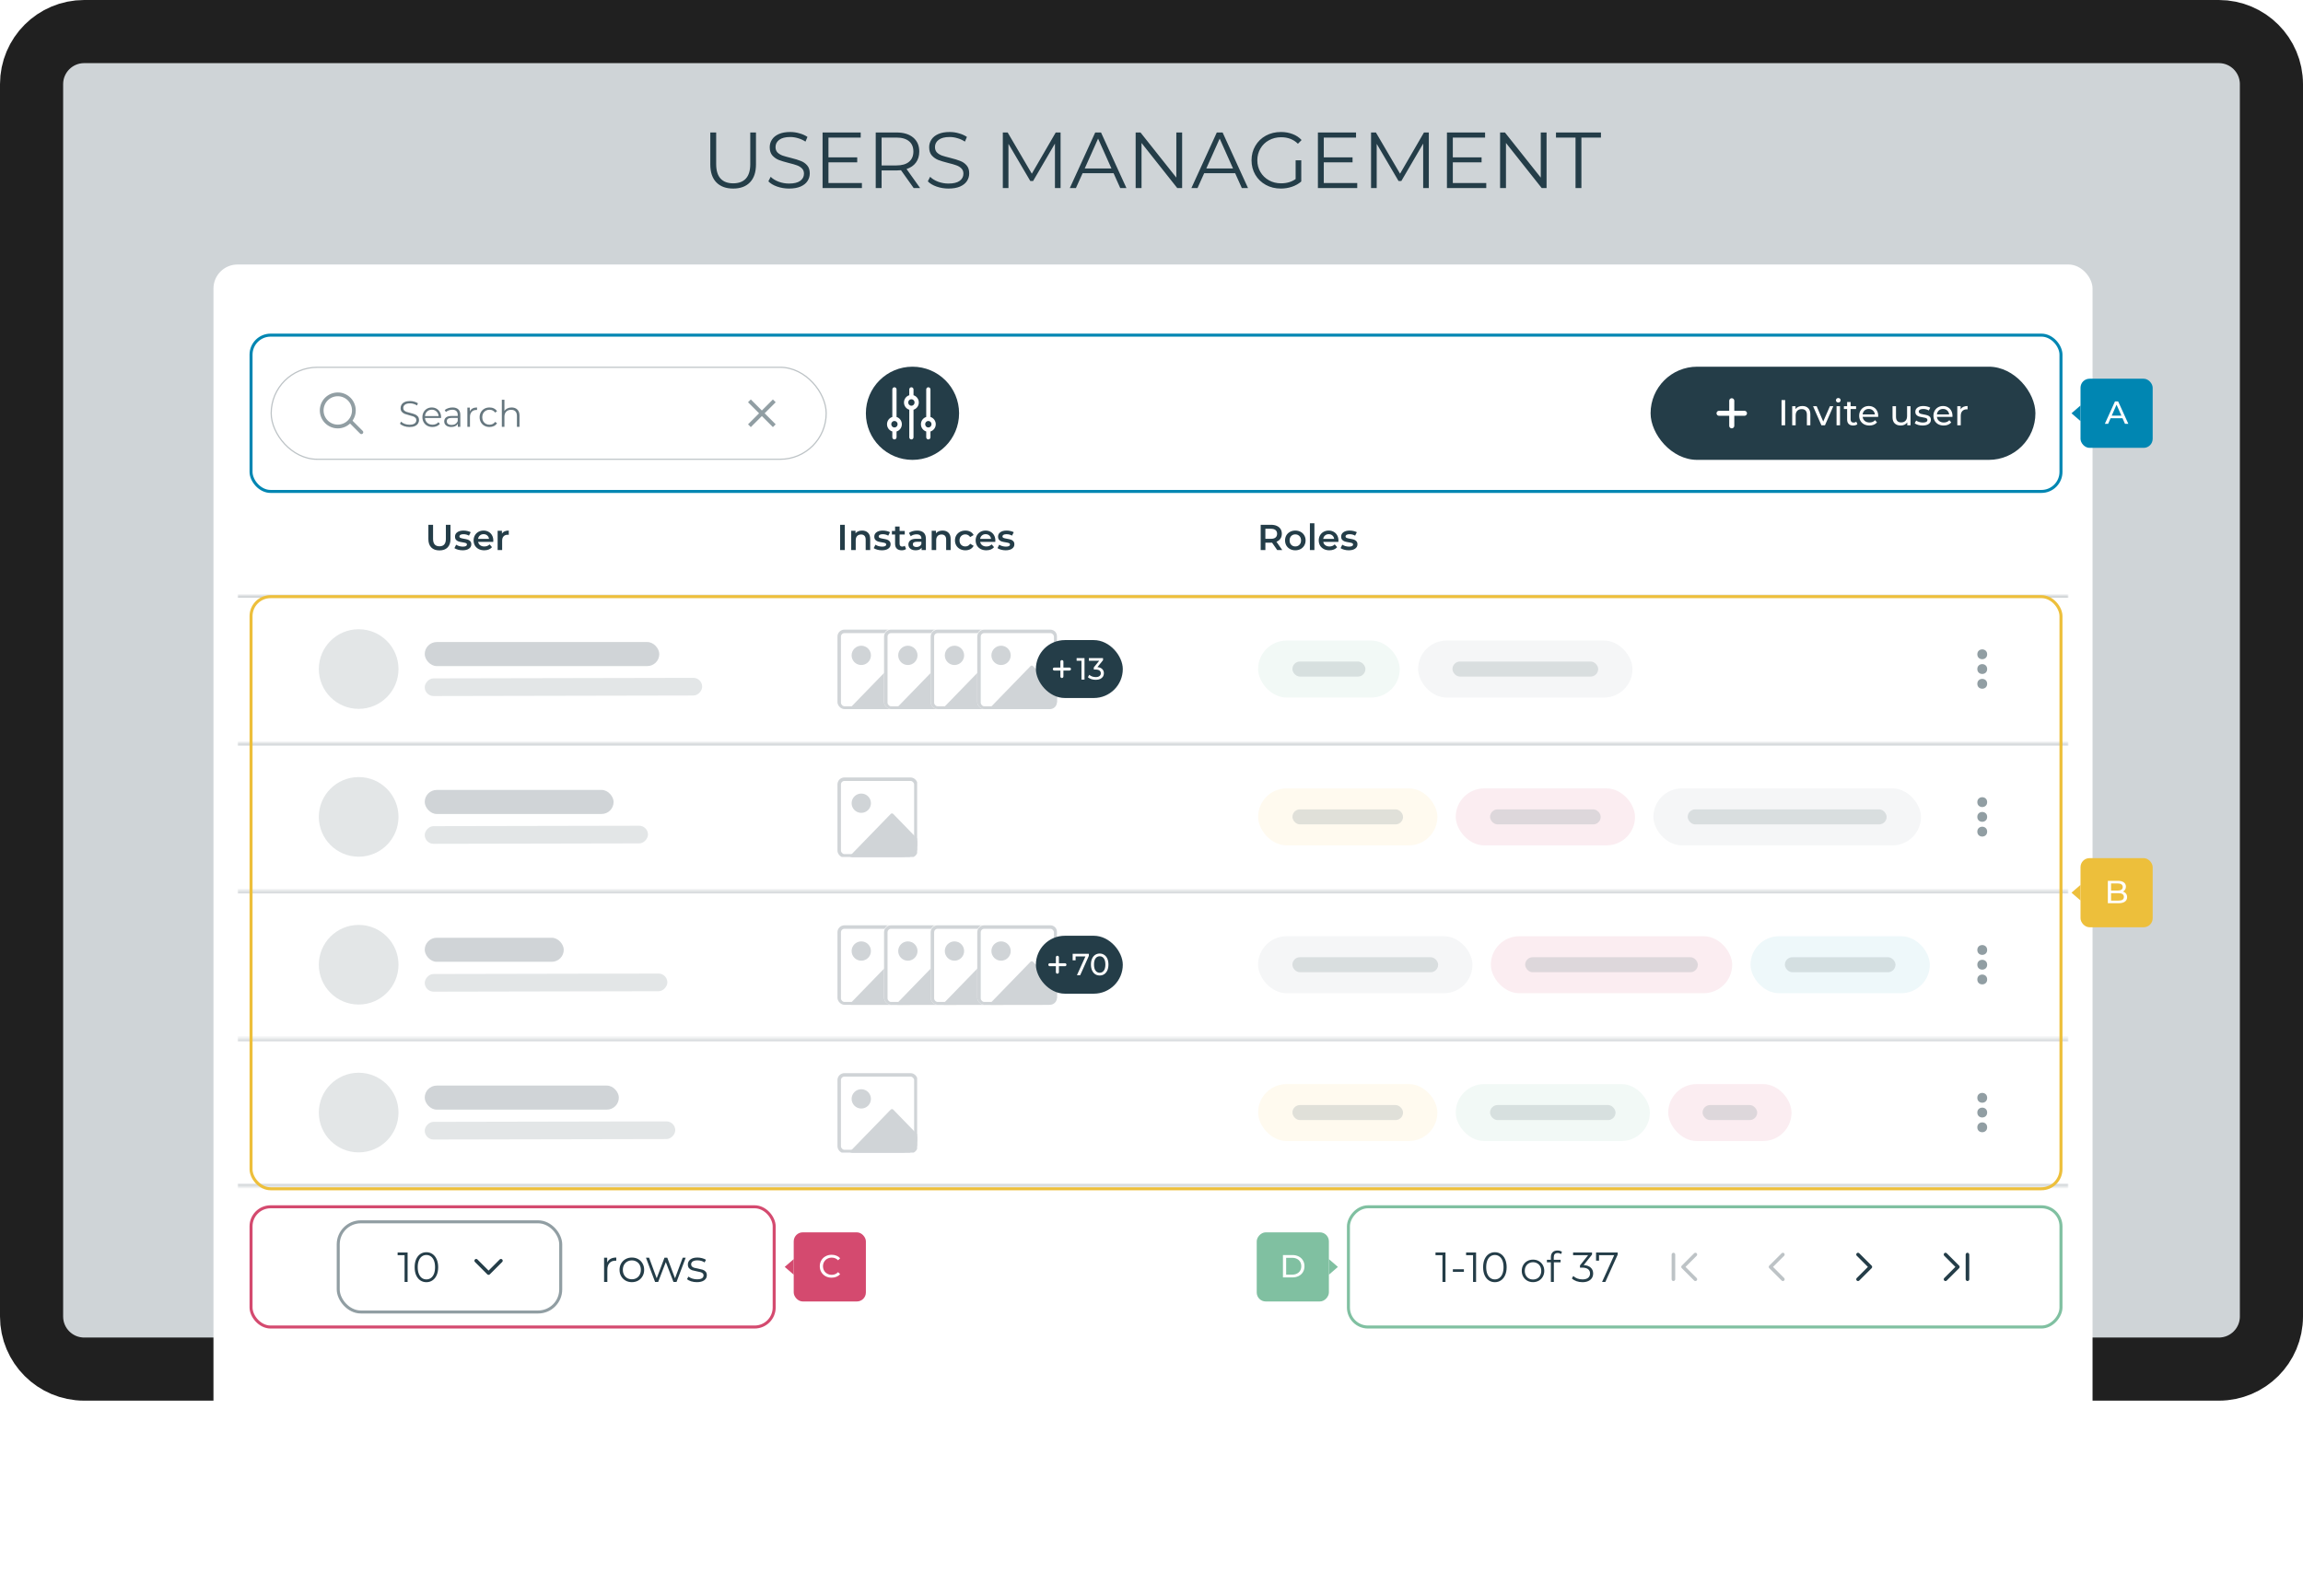 <svg width="766" height="531" viewBox="0 0 766 531" fill="none" xmlns="http://www.w3.org/2000/svg">
<path d="M738 10.5H28C18.335 10.5 10.5 18.335 10.5 28V438C10.5 447.665 18.335 455.5 28 455.5H738C747.665 455.5 755.5 447.665 755.5 438V28C755.5 18.335 747.665 10.5 738 10.5Z" fill="#CFD4D7" stroke="#202020" stroke-width="21"/>
<g filter="url(#filter0_d_2747_3323)">
<rect x="71" y="88" width="625" height="387" rx="8" fill="white"/>
<rect x="90.2" y="122.2" width="184.6" height="30.6" rx="15.3" fill="white"/>
<rect x="90.2" y="122.2" width="184.6" height="30.6" rx="15.3" stroke="#BDC3C6" stroke-width="0.4"/>
<path d="M112.35 141.899C115.305 141.899 117.701 139.504 117.701 136.549C117.701 133.594 115.305 131.199 112.35 131.199C109.395 131.199 107 133.594 107 136.549C107 139.504 109.395 141.899 112.35 141.899Z" stroke="#919EA3" stroke-width="1.25"/>
<path d="M116.746 140.345L120.201 143.801" stroke="#919EA3" stroke-width="1.25" stroke-linecap="round"/>
<path d="M136.194 142.073C135.562 142.073 134.955 141.972 134.372 141.769C133.798 141.567 133.352 141.3 133.037 140.968L133.389 140.276C133.696 140.583 134.105 140.834 134.615 141.029C135.125 141.215 135.651 141.308 136.194 141.308C136.955 141.308 137.525 141.17 137.906 140.895C138.286 140.612 138.476 140.247 138.476 139.802C138.476 139.462 138.371 139.191 138.161 138.989C137.958 138.786 137.707 138.633 137.408 138.527C137.108 138.414 136.691 138.293 136.157 138.163C135.518 138.001 135.008 137.847 134.627 137.702C134.247 137.548 133.919 137.317 133.644 137.01C133.377 136.702 133.243 136.285 133.243 135.759C133.243 135.33 133.356 134.941 133.583 134.593C133.81 134.237 134.158 133.954 134.627 133.743C135.097 133.533 135.68 133.428 136.376 133.428C136.861 133.428 137.335 133.496 137.796 133.634C138.266 133.763 138.671 133.946 139.011 134.18L138.707 134.897C138.351 134.662 137.97 134.488 137.566 134.375C137.161 134.253 136.764 134.192 136.376 134.192C135.631 134.192 135.068 134.338 134.688 134.63C134.316 134.913 134.129 135.281 134.129 135.735C134.129 136.075 134.231 136.35 134.433 136.56C134.643 136.763 134.903 136.92 135.21 137.034C135.526 137.139 135.947 137.256 136.473 137.386C137.096 137.54 137.598 137.694 137.979 137.847C138.367 137.993 138.695 138.22 138.962 138.527C139.229 138.827 139.363 139.236 139.363 139.754C139.363 140.183 139.245 140.575 139.011 140.931C138.784 141.28 138.432 141.559 137.954 141.769C137.477 141.972 136.89 142.073 136.194 142.073ZM146.7 139.074H141.357C141.406 139.737 141.661 140.276 142.122 140.689C142.583 141.093 143.166 141.296 143.87 141.296C144.267 141.296 144.631 141.227 144.963 141.089C145.295 140.944 145.583 140.733 145.825 140.458L146.311 141.016C146.028 141.356 145.672 141.615 145.243 141.794C144.822 141.972 144.356 142.061 143.846 142.061C143.19 142.061 142.608 141.923 142.098 141.648C141.596 141.365 141.203 140.976 140.92 140.482C140.637 139.988 140.495 139.43 140.495 138.807C140.495 138.183 140.628 137.625 140.896 137.131C141.171 136.637 141.543 136.253 142.013 135.977C142.49 135.702 143.025 135.565 143.615 135.565C144.206 135.565 144.737 135.702 145.206 135.977C145.676 136.253 146.044 136.637 146.311 137.131C146.578 137.617 146.712 138.175 146.712 138.807L146.7 139.074ZM143.615 136.305C143 136.305 142.482 136.504 142.061 136.9C141.648 137.289 141.414 137.799 141.357 138.43H145.886C145.829 137.799 145.591 137.289 145.17 136.9C144.757 136.504 144.239 136.305 143.615 136.305ZM150.523 135.565C151.357 135.565 151.996 135.775 152.441 136.196C152.887 136.609 153.109 137.224 153.109 138.042V142H152.283V141.004C152.089 141.336 151.802 141.595 151.421 141.781C151.049 141.968 150.604 142.061 150.086 142.061C149.373 142.061 148.807 141.891 148.386 141.551C147.965 141.211 147.754 140.761 147.754 140.203C147.754 139.661 147.949 139.223 148.337 138.892C148.734 138.56 149.361 138.394 150.219 138.394H152.247V138.005C152.247 137.455 152.093 137.038 151.786 136.755C151.478 136.463 151.029 136.317 150.438 136.317C150.033 136.317 149.645 136.386 149.272 136.524C148.9 136.653 148.58 136.835 148.313 137.07L147.924 136.427C148.248 136.151 148.637 135.941 149.09 135.795C149.543 135.641 150.021 135.565 150.523 135.565ZM150.219 141.381C150.705 141.381 151.122 141.271 151.47 141.053C151.818 140.826 152.077 140.502 152.247 140.082V139.037H150.244C149.151 139.037 148.604 139.418 148.604 140.179C148.604 140.551 148.746 140.846 149.029 141.065C149.313 141.276 149.709 141.381 150.219 141.381ZM156.276 136.864C156.479 136.435 156.778 136.111 157.175 135.892C157.58 135.674 158.078 135.565 158.668 135.565V136.402L158.462 136.39C157.79 136.39 157.264 136.597 156.884 137.01C156.503 137.422 156.313 138.001 156.313 138.746V142H155.451V135.613H156.276V136.864ZM162.817 142.061C162.186 142.061 161.619 141.923 161.117 141.648C160.623 141.373 160.235 140.988 159.952 140.494C159.668 139.992 159.527 139.43 159.527 138.807C159.527 138.183 159.668 137.625 159.952 137.131C160.235 136.637 160.623 136.253 161.117 135.977C161.619 135.702 162.186 135.565 162.817 135.565C163.368 135.565 163.857 135.674 164.286 135.892C164.723 136.103 165.068 136.415 165.318 136.827L164.675 137.264C164.464 136.949 164.197 136.714 163.874 136.56C163.55 136.398 163.198 136.317 162.817 136.317C162.356 136.317 161.939 136.423 161.566 136.633C161.202 136.835 160.915 137.127 160.704 137.507C160.502 137.888 160.401 138.321 160.401 138.807C160.401 139.3 160.502 139.737 160.704 140.118C160.915 140.49 161.202 140.782 161.566 140.992C161.939 141.195 162.356 141.296 162.817 141.296C163.198 141.296 163.55 141.219 163.874 141.065C164.197 140.911 164.464 140.676 164.675 140.361L165.318 140.798C165.068 141.211 164.723 141.526 164.286 141.745C163.849 141.955 163.359 142.061 162.817 142.061ZM170.171 135.565C170.973 135.565 171.608 135.799 172.078 136.269C172.555 136.73 172.794 137.406 172.794 138.297V142H171.932V138.382C171.932 137.718 171.766 137.212 171.434 136.864C171.102 136.516 170.629 136.342 170.013 136.342C169.325 136.342 168.779 136.548 168.374 136.961C167.978 137.366 167.779 137.928 167.779 138.649V142H166.917V132.99H167.779V136.73C168.014 136.358 168.338 136.07 168.751 135.868C169.163 135.666 169.637 135.565 170.171 135.565Z" fill="#66777F"/>
<path fill-rule="evenodd" clip-rule="evenodd" d="M257.999 133.827L257.073 132.901L253.4 136.574L249.727 132.901L248.801 133.827L252.474 137.5L248.801 141.173L249.727 142.099L253.4 138.427L257.073 142.099L257.999 141.173L254.326 137.5L257.999 133.827Z" fill="#919EA3"/>
<path d="M303.5 153C294.94 153 288 146.06 288 137.5C288 128.94 294.94 122 303.5 122C312.06 122 319 128.94 319 137.5C319 146.06 312.06 153 303.5 153Z" fill="#243D48"/>
<g clip-path="url(#clip0_2747_3323)">
<path d="M298.203 145.48L298.203 143.554C299.219 143.241 299.965 142.283 299.965 141.14C299.965 139.998 299.219 139.041 298.203 138.727L298.203 129.567C298.203 129.168 297.887 128.844 297.498 128.844C297.11 128.844 296.794 129.168 296.794 129.567L296.794 138.727C295.778 139.04 295.032 139.998 295.032 141.14C295.032 142.283 295.778 143.24 296.794 143.554L296.794 145.48C296.794 145.88 297.11 146.204 297.498 146.204C297.887 146.204 298.203 145.88 298.203 145.48ZM296.441 141.14C296.441 140.542 296.916 140.055 297.498 140.055C298.081 140.055 298.555 140.542 298.555 141.14C298.555 141.739 298.081 142.225 297.498 142.225C296.916 142.225 296.441 141.739 296.441 141.14Z" fill="white"/>
<path d="M309.481 145.48L309.481 143.554C310.496 143.24 311.242 142.283 311.242 141.14C311.242 139.998 310.496 139.041 309.481 138.727L309.481 129.567C309.481 129.168 309.165 128.844 308.776 128.844C308.387 128.844 308.071 129.168 308.071 129.567L308.071 138.727C307.056 139.041 306.31 139.998 306.31 141.14C306.31 142.283 307.056 143.24 308.071 143.554L308.071 145.48C308.071 145.88 308.387 146.204 308.776 146.204C309.165 146.204 309.481 145.88 309.481 145.48ZM307.719 141.14C307.719 140.542 308.193 140.055 308.776 140.055C309.359 140.055 309.833 140.542 309.833 141.14C309.833 141.739 309.359 142.225 308.776 142.225C308.193 142.225 307.719 141.739 307.719 141.14Z" fill="white"/>
<path d="M303.844 145.48L303.844 136.321C304.859 136.007 305.605 135.05 305.605 133.907C305.605 132.764 304.859 131.807 303.844 131.493L303.844 129.567C303.844 129.168 303.528 128.844 303.139 128.844C302.75 128.844 302.434 129.168 302.434 129.567L302.434 131.493C301.419 131.807 300.673 132.764 300.673 133.907C300.673 135.05 301.419 136.007 302.434 136.321L302.434 145.48C302.434 145.88 302.75 146.204 303.139 146.204C303.528 146.204 303.844 145.88 303.844 145.48ZM302.082 133.907C302.082 133.309 302.556 132.822 303.139 132.822C303.722 132.822 304.196 133.309 304.196 133.907C304.196 134.505 303.722 134.992 303.139 134.992C302.556 134.992 302.082 134.505 302.082 133.907Z" fill="white"/>
</g>
<rect x="549" y="122" width="128" height="31" rx="15.5" fill="#243D48"/>
<path fill-rule="evenodd" clip-rule="evenodd" d="M575.998 132.487C576.464 132.487 576.843 132.866 576.843 133.332V136.665H580.233C580.694 136.665 581.068 137.039 581.068 137.501C581.068 137.962 580.694 138.336 580.233 138.336H576.843V141.668C576.843 142.135 576.464 142.513 575.998 142.513C575.531 142.513 575.153 142.135 575.153 141.668V138.336H571.765C571.304 138.336 570.93 137.962 570.93 137.501C570.93 137.039 571.304 136.665 571.765 136.665H575.153V133.332C575.153 132.866 575.531 132.487 575.998 132.487Z" fill="white"/>
<path d="M592.555 133.1H593.755V141.5H592.555V133.1ZM599.498 135.08C600.306 135.08 600.946 135.316 601.418 135.788C601.898 136.252 602.138 136.936 602.138 137.84V141.5H600.986V137.972C600.986 137.356 600.838 136.892 600.542 136.58C600.246 136.268 599.822 136.112 599.27 136.112C598.646 136.112 598.154 136.296 597.794 136.664C597.434 137.024 597.254 137.544 597.254 138.224V141.5H596.102V135.14H597.206V136.1C597.438 135.772 597.75 135.52 598.142 135.344C598.542 135.168 598.994 135.08 599.498 135.08ZM609.781 135.14L606.997 141.5H605.821L603.037 135.14H604.237L606.421 140.24L608.653 135.14H609.781ZM610.856 135.14H612.008V141.5H610.856V135.14ZM611.432 133.916C611.208 133.916 611.02 133.844 610.868 133.7C610.724 133.556 610.652 133.38 610.652 133.172C610.652 132.964 610.724 132.788 610.868 132.644C611.02 132.492 611.208 132.416 611.432 132.416C611.656 132.416 611.84 132.488 611.984 132.632C612.136 132.768 612.212 132.94 612.212 133.148C612.212 133.364 612.136 133.548 611.984 133.7C611.84 133.844 611.656 133.916 611.432 133.916ZM617.783 141.128C617.615 141.272 617.407 141.384 617.159 141.464C616.911 141.536 616.655 141.572 616.391 141.572C615.751 141.572 615.255 141.4 614.903 141.056C614.551 140.712 614.375 140.22 614.375 139.58V136.088H613.295V135.14H614.375V133.748H615.527V135.14H617.351V136.088H615.527V139.532C615.527 139.876 615.611 140.14 615.779 140.324C615.955 140.508 616.203 140.6 616.523 140.6C616.875 140.6 617.175 140.5 617.423 140.3L617.783 141.128ZM624.713 138.356C624.713 138.444 624.705 138.56 624.689 138.704H619.529C619.601 139.264 619.845 139.716 620.261 140.06C620.685 140.396 621.209 140.564 621.833 140.564C622.593 140.564 623.205 140.308 623.669 139.796L624.305 140.54C624.017 140.876 623.657 141.132 623.225 141.308C622.801 141.484 622.325 141.572 621.797 141.572C621.125 141.572 620.529 141.436 620.009 141.164C619.489 140.884 619.085 140.496 618.797 140C618.517 139.504 618.377 138.944 618.377 138.32C618.377 137.704 618.513 137.148 618.785 136.652C619.065 136.156 619.445 135.772 619.925 135.5C620.413 135.22 620.961 135.08 621.569 135.08C622.177 135.08 622.717 135.22 623.189 135.5C623.669 135.772 624.041 136.156 624.305 136.652C624.577 137.148 624.713 137.716 624.713 138.356ZM621.569 136.052C621.017 136.052 620.553 136.22 620.177 136.556C619.809 136.892 619.593 137.332 619.529 137.876H623.609C623.545 137.34 623.325 136.904 622.949 136.568C622.581 136.224 622.121 136.052 621.569 136.052ZM635.463 135.14V141.5H634.371V140.54C634.139 140.868 633.831 141.124 633.447 141.308C633.071 141.484 632.659 141.572 632.211 141.572C631.363 141.572 630.695 141.34 630.207 140.876C629.719 140.404 629.475 139.712 629.475 138.8V135.14H630.627V138.668C630.627 139.284 630.775 139.752 631.071 140.072C631.367 140.384 631.791 140.54 632.343 140.54C632.951 140.54 633.431 140.356 633.783 139.988C634.135 139.62 634.311 139.1 634.311 138.428V135.14H635.463ZM639.48 141.572C638.96 141.572 638.46 141.504 637.98 141.368C637.5 141.224 637.124 141.044 636.852 140.828L637.332 139.916C637.612 140.116 637.952 140.276 638.352 140.396C638.752 140.516 639.156 140.576 639.564 140.576C640.572 140.576 641.076 140.288 641.076 139.712C641.076 139.52 641.008 139.368 640.872 139.256C640.736 139.144 640.564 139.064 640.356 139.016C640.156 138.96 639.868 138.9 639.492 138.836C638.98 138.756 638.56 138.664 638.232 138.56C637.912 138.456 637.636 138.28 637.404 138.032C637.172 137.784 637.056 137.436 637.056 136.988C637.056 136.412 637.296 135.952 637.776 135.608C638.256 135.256 638.9 135.08 639.708 135.08C640.132 135.08 640.556 135.132 640.98 135.236C641.404 135.34 641.752 135.48 642.024 135.656L641.532 136.568C641.012 136.232 640.4 136.064 639.696 136.064C639.208 136.064 638.836 136.144 638.58 136.304C638.324 136.464 638.196 136.676 638.196 136.94C638.196 137.148 638.268 137.312 638.412 137.432C638.556 137.552 638.732 137.64 638.94 137.696C639.156 137.752 639.456 137.816 639.84 137.888C640.352 137.976 640.764 138.072 641.076 138.176C641.396 138.272 641.668 138.44 641.892 138.68C642.116 138.92 642.228 139.256 642.228 139.688C642.228 140.264 641.98 140.724 641.484 141.068C640.996 141.404 640.328 141.572 639.48 141.572ZM649.416 138.356C649.416 138.444 649.408 138.56 649.392 138.704H644.232C644.304 139.264 644.548 139.716 644.964 140.06C645.388 140.396 645.912 140.564 646.536 140.564C647.296 140.564 647.908 140.308 648.372 139.796L649.008 140.54C648.72 140.876 648.36 141.132 647.928 141.308C647.504 141.484 647.028 141.572 646.5 141.572C645.828 141.572 645.232 141.436 644.712 141.164C644.192 140.884 643.788 140.496 643.5 140C643.22 139.504 643.08 138.944 643.08 138.32C643.08 137.704 643.216 137.148 643.488 136.652C643.768 136.156 644.148 135.772 644.628 135.5C645.116 135.22 645.664 135.08 646.272 135.08C646.88 135.08 647.42 135.22 647.892 135.5C648.372 135.772 648.744 136.156 649.008 136.652C649.28 137.148 649.416 137.716 649.416 138.356ZM646.272 136.052C645.72 136.052 645.256 136.22 644.88 136.556C644.512 136.892 644.296 137.332 644.232 137.876H648.312C648.248 137.34 648.028 136.904 647.652 136.568C647.284 136.224 646.824 136.052 646.272 136.052ZM652.12 136.208C652.32 135.84 652.616 135.56 653.008 135.368C653.4 135.176 653.876 135.08 654.436 135.08V136.196C654.372 136.188 654.284 136.184 654.172 136.184C653.548 136.184 653.056 136.372 652.696 136.748C652.344 137.116 652.168 137.644 652.168 138.332V141.5H651.016V135.14H652.12V136.208Z" fill="white"/>
<path d="M146.166 183.12C145.006 183.12 144.102 182.796 143.454 182.148C142.806 181.492 142.482 180.556 142.482 179.34V174.6H144.042V179.28C144.042 180.928 144.754 181.752 146.178 181.752C147.594 181.752 148.302 180.928 148.302 179.28V174.6H149.838V179.34C149.838 180.556 149.514 181.492 148.866 182.148C148.226 182.796 147.326 183.12 146.166 183.12ZM153.859 183.084C153.339 183.084 152.831 183.016 152.335 182.88C151.839 182.744 151.443 182.572 151.147 182.364L151.723 181.224C152.011 181.416 152.355 181.572 152.755 181.692C153.163 181.804 153.563 181.86 153.955 181.86C154.851 181.86 155.299 181.624 155.299 181.152C155.299 180.928 155.183 180.772 154.951 180.684C154.727 180.596 154.363 180.512 153.859 180.432C153.331 180.352 152.899 180.26 152.563 180.156C152.235 180.052 151.947 179.872 151.699 179.616C151.459 179.352 151.339 178.988 151.339 178.524C151.339 177.916 151.591 177.432 152.095 177.072C152.607 176.704 153.295 176.52 154.159 176.52C154.599 176.52 155.039 176.572 155.479 176.676C155.919 176.772 156.279 176.904 156.559 177.072L155.983 178.212C155.439 177.892 154.827 177.732 154.147 177.732C153.707 177.732 153.371 177.8 153.139 177.936C152.915 178.064 152.803 178.236 152.803 178.452C152.803 178.692 152.923 178.864 153.163 178.968C153.411 179.064 153.791 179.156 154.303 179.244C154.815 179.324 155.235 179.416 155.563 179.52C155.891 179.624 156.171 179.8 156.403 180.048C156.643 180.296 156.763 180.648 156.763 181.104C156.763 181.704 156.503 182.184 155.983 182.544C155.463 182.904 154.755 183.084 153.859 183.084ZM164.078 179.832C164.078 179.936 164.07 180.084 164.054 180.276H159.026C159.114 180.748 159.342 181.124 159.71 181.404C160.086 181.676 160.55 181.812 161.102 181.812C161.806 181.812 162.386 181.58 162.842 181.116L163.646 182.04C163.358 182.384 162.994 182.644 162.554 182.82C162.114 182.996 161.618 183.084 161.066 183.084C160.362 183.084 159.742 182.944 159.206 182.664C158.67 182.384 158.254 181.996 157.958 181.5C157.67 180.996 157.526 180.428 157.526 179.796C157.526 179.172 157.666 178.612 157.946 178.116C158.234 177.612 158.63 177.22 159.134 176.94C159.638 176.66 160.206 176.52 160.838 176.52C161.462 176.52 162.018 176.66 162.506 176.94C163.002 177.212 163.386 177.6 163.658 178.104C163.938 178.6 164.078 179.176 164.078 179.832ZM160.838 177.72C160.358 177.72 159.95 177.864 159.614 178.152C159.286 178.432 159.086 178.808 159.014 179.28H162.65C162.586 178.816 162.39 178.44 162.062 178.152C161.734 177.864 161.326 177.72 160.838 177.72ZM166.947 177.528C167.379 176.856 168.139 176.52 169.227 176.52V177.948C169.099 177.924 168.983 177.912 168.879 177.912C168.295 177.912 167.839 178.084 167.511 178.428C167.183 178.764 167.019 179.252 167.019 179.892V183H165.519V176.592H166.947V177.528Z" fill="#243D48"/>
<path d="M279.433 174.6H280.993V183H279.433V174.6ZM286.757 176.52C287.565 176.52 288.213 176.756 288.701 177.228C289.189 177.7 289.433 178.4 289.433 179.328V183H287.933V179.52C287.933 178.96 287.801 178.54 287.537 178.26C287.273 177.972 286.897 177.828 286.409 177.828C285.857 177.828 285.421 177.996 285.101 178.332C284.781 178.66 284.621 179.136 284.621 179.76V183H283.121V176.592H284.549V177.42C284.797 177.124 285.109 176.9 285.485 176.748C285.861 176.596 286.285 176.52 286.757 176.52ZM293.316 183.084C292.796 183.084 292.288 183.016 291.792 182.88C291.296 182.744 290.9 182.572 290.604 182.364L291.18 181.224C291.468 181.416 291.812 181.572 292.212 181.692C292.62 181.804 293.02 181.86 293.412 181.86C294.308 181.86 294.756 181.624 294.756 181.152C294.756 180.928 294.64 180.772 294.408 180.684C294.184 180.596 293.82 180.512 293.316 180.432C292.788 180.352 292.356 180.26 292.02 180.156C291.692 180.052 291.404 179.872 291.156 179.616C290.916 179.352 290.796 178.988 290.796 178.524C290.796 177.916 291.048 177.432 291.552 177.072C292.064 176.704 292.752 176.52 293.616 176.52C294.056 176.52 294.496 176.572 294.936 176.676C295.376 176.772 295.736 176.904 296.016 177.072L295.44 178.212C294.896 177.892 294.284 177.732 293.604 177.732C293.164 177.732 292.828 177.8 292.596 177.936C292.372 178.064 292.26 178.236 292.26 178.452C292.26 178.692 292.38 178.864 292.62 178.968C292.868 179.064 293.248 179.156 293.76 179.244C294.272 179.324 294.692 179.416 295.02 179.52C295.348 179.624 295.628 179.8 295.86 180.048C296.1 180.296 296.22 180.648 296.22 181.104C296.22 181.704 295.96 182.184 295.44 182.544C294.92 182.904 294.212 183.084 293.316 183.084ZM301.363 182.652C301.187 182.796 300.971 182.904 300.715 182.976C300.467 183.048 300.203 183.084 299.923 183.084C299.219 183.084 298.675 182.9 298.291 182.532C297.907 182.164 297.715 181.628 297.715 180.924V177.84H296.659V176.64H297.715V175.176H299.215V176.64H300.931V177.84H299.215V180.888C299.215 181.2 299.291 181.44 299.443 181.608C299.595 181.768 299.815 181.848 300.103 181.848C300.439 181.848 300.719 181.76 300.943 181.584L301.363 182.652ZM305.045 176.52C305.989 176.52 306.709 176.748 307.205 177.204C307.709 177.652 307.961 178.332 307.961 179.244V183H306.545V182.22C306.361 182.5 306.097 182.716 305.753 182.868C305.417 183.012 305.009 183.084 304.529 183.084C304.049 183.084 303.629 183.004 303.269 182.844C302.909 182.676 302.629 182.448 302.429 182.16C302.237 181.864 302.141 181.532 302.141 181.164C302.141 180.588 302.353 180.128 302.777 179.784C303.209 179.432 303.885 179.256 304.805 179.256H306.461V179.16C306.461 178.712 306.325 178.368 306.053 178.128C305.789 177.888 305.393 177.768 304.865 177.768C304.505 177.768 304.149 177.824 303.797 177.936C303.453 178.048 303.161 178.204 302.921 178.404L302.333 177.312C302.669 177.056 303.073 176.86 303.545 176.724C304.017 176.588 304.517 176.52 305.045 176.52ZM304.841 181.992C305.217 181.992 305.549 181.908 305.837 181.74C306.133 181.564 306.341 181.316 306.461 180.996V180.252H304.913C304.049 180.252 303.617 180.536 303.617 181.104C303.617 181.376 303.725 181.592 303.941 181.752C304.157 181.912 304.457 181.992 304.841 181.992ZM313.522 176.52C314.33 176.52 314.978 176.756 315.466 177.228C315.954 177.7 316.198 178.4 316.198 179.328V183H314.698V179.52C314.698 178.96 314.566 178.54 314.302 178.26C314.038 177.972 313.662 177.828 313.174 177.828C312.622 177.828 312.186 177.996 311.866 178.332C311.546 178.66 311.386 179.136 311.386 179.76V183H309.886V176.592H311.314V177.42C311.562 177.124 311.874 176.9 312.25 176.748C312.626 176.596 313.05 176.52 313.522 176.52ZM321.1 183.084C320.436 183.084 319.84 182.944 319.312 182.664C318.784 182.384 318.372 181.996 318.076 181.5C317.78 180.996 317.632 180.428 317.632 179.796C317.632 179.164 317.78 178.6 318.076 178.104C318.372 177.608 318.78 177.22 319.3 176.94C319.828 176.66 320.428 176.52 321.1 176.52C321.732 176.52 322.284 176.648 322.756 176.904C323.236 177.16 323.596 177.528 323.836 178.008L322.684 178.68C322.5 178.384 322.268 178.164 321.988 178.02C321.716 177.868 321.416 177.792 321.088 177.792C320.528 177.792 320.064 177.976 319.696 178.344C319.328 178.704 319.144 179.188 319.144 179.796C319.144 180.404 319.324 180.892 319.684 181.26C320.052 181.62 320.52 181.8 321.088 181.8C321.416 181.8 321.716 181.728 321.988 181.584C322.268 181.432 322.5 181.208 322.684 180.912L323.836 181.584C323.588 182.064 323.224 182.436 322.744 182.7C322.272 182.956 321.724 183.084 321.1 183.084ZM331.063 179.832C331.063 179.936 331.055 180.084 331.039 180.276H326.011C326.099 180.748 326.327 181.124 326.695 181.404C327.071 181.676 327.535 181.812 328.087 181.812C328.791 181.812 329.371 181.58 329.827 181.116L330.631 182.04C330.343 182.384 329.979 182.644 329.539 182.82C329.099 182.996 328.603 183.084 328.051 183.084C327.347 183.084 326.727 182.944 326.191 182.664C325.655 182.384 325.239 181.996 324.943 181.5C324.655 180.996 324.511 180.428 324.511 179.796C324.511 179.172 324.651 178.612 324.931 178.116C325.219 177.612 325.615 177.22 326.119 176.94C326.623 176.66 327.191 176.52 327.823 176.52C328.447 176.52 329.003 176.66 329.491 176.94C329.987 177.212 330.371 177.6 330.643 178.104C330.923 178.6 331.063 179.176 331.063 179.832ZM327.823 177.72C327.343 177.72 326.935 177.864 326.599 178.152C326.271 178.432 326.071 178.808 325.999 179.28H329.635C329.571 178.816 329.375 178.44 329.047 178.152C328.719 177.864 328.311 177.72 327.823 177.72ZM334.484 183.084C333.964 183.084 333.456 183.016 332.96 182.88C332.464 182.744 332.068 182.572 331.772 182.364L332.348 181.224C332.636 181.416 332.98 181.572 333.38 181.692C333.788 181.804 334.188 181.86 334.58 181.86C335.476 181.86 335.924 181.624 335.924 181.152C335.924 180.928 335.808 180.772 335.576 180.684C335.352 180.596 334.988 180.512 334.484 180.432C333.956 180.352 333.524 180.26 333.188 180.156C332.86 180.052 332.572 179.872 332.324 179.616C332.084 179.352 331.964 178.988 331.964 178.524C331.964 177.916 332.216 177.432 332.72 177.072C333.232 176.704 333.92 176.52 334.784 176.52C335.224 176.52 335.664 176.572 336.104 176.676C336.544 176.772 336.904 176.904 337.184 177.072L336.608 178.212C336.064 177.892 335.452 177.732 334.772 177.732C334.332 177.732 333.996 177.8 333.764 177.936C333.54 178.064 333.428 178.236 333.428 178.452C333.428 178.692 333.548 178.864 333.788 178.968C334.036 179.064 334.416 179.156 334.928 179.244C335.44 179.324 335.86 179.416 336.188 179.52C336.516 179.624 336.796 179.8 337.028 180.048C337.268 180.296 337.388 180.648 337.388 181.104C337.388 181.704 337.128 182.184 336.608 182.544C336.088 182.904 335.38 183.084 334.484 183.084Z" fill="#243D48"/>
<path d="M424.813 183L423.097 180.54C423.025 180.548 422.917 180.552 422.773 180.552H420.877V183H419.317V174.6H422.773C423.501 174.6 424.133 174.72 424.669 174.96C425.213 175.2 425.629 175.544 425.917 175.992C426.205 176.44 426.349 176.972 426.349 177.588C426.349 178.22 426.193 178.764 425.881 179.22C425.577 179.676 425.137 180.016 424.561 180.24L426.493 183H424.813ZM424.777 177.588C424.777 177.052 424.601 176.64 424.249 176.352C423.897 176.064 423.381 175.92 422.701 175.92H420.877V179.268H422.701C423.381 179.268 423.897 179.124 424.249 178.836C424.601 178.54 424.777 178.124 424.777 177.588ZM430.831 183.084C430.183 183.084 429.599 182.944 429.079 182.664C428.559 182.384 428.151 181.996 427.855 181.5C427.567 180.996 427.423 180.428 427.423 179.796C427.423 179.164 427.567 178.6 427.855 178.104C428.151 177.608 428.559 177.22 429.079 176.94C429.599 176.66 430.183 176.52 430.831 176.52C431.487 176.52 432.075 176.66 432.595 176.94C433.115 177.22 433.519 177.608 433.807 178.104C434.103 178.6 434.251 179.164 434.251 179.796C434.251 180.428 434.103 180.996 433.807 181.5C433.519 181.996 433.115 182.384 432.595 182.664C432.075 182.944 431.487 183.084 430.831 183.084ZM430.831 181.8C431.383 181.8 431.839 181.616 432.199 181.248C432.559 180.88 432.739 180.396 432.739 179.796C432.739 179.196 432.559 178.712 432.199 178.344C431.839 177.976 431.383 177.792 430.831 177.792C430.279 177.792 429.823 177.976 429.463 178.344C429.111 178.712 428.935 179.196 428.935 179.796C428.935 180.396 429.111 180.88 429.463 181.248C429.823 181.616 430.279 181.8 430.831 181.8ZM435.685 174.096H437.185V183H435.685V174.096ZM445.178 179.832C445.178 179.936 445.17 180.084 445.154 180.276H440.126C440.214 180.748 440.442 181.124 440.81 181.404C441.186 181.676 441.65 181.812 442.202 181.812C442.906 181.812 443.486 181.58 443.942 181.116L444.746 182.04C444.458 182.384 444.094 182.644 443.654 182.82C443.214 182.996 442.718 183.084 442.166 183.084C441.462 183.084 440.842 182.944 440.306 182.664C439.77 182.384 439.354 181.996 439.058 181.5C438.77 180.996 438.626 180.428 438.626 179.796C438.626 179.172 438.766 178.612 439.046 178.116C439.334 177.612 439.73 177.22 440.234 176.94C440.738 176.66 441.306 176.52 441.938 176.52C442.562 176.52 443.118 176.66 443.606 176.94C444.102 177.212 444.486 177.6 444.758 178.104C445.038 178.6 445.178 179.176 445.178 179.832ZM441.938 177.72C441.458 177.72 441.05 177.864 440.714 178.152C440.386 178.432 440.186 178.808 440.114 179.28H443.75C443.686 178.816 443.49 178.44 443.162 178.152C442.834 177.864 442.426 177.72 441.938 177.72ZM448.599 183.084C448.079 183.084 447.571 183.016 447.075 182.88C446.579 182.744 446.183 182.572 445.887 182.364L446.463 181.224C446.751 181.416 447.095 181.572 447.495 181.692C447.903 181.804 448.303 181.86 448.695 181.86C449.591 181.86 450.039 181.624 450.039 181.152C450.039 180.928 449.923 180.772 449.691 180.684C449.467 180.596 449.103 180.512 448.599 180.432C448.071 180.352 447.639 180.26 447.303 180.156C446.975 180.052 446.687 179.872 446.439 179.616C446.199 179.352 446.079 178.988 446.079 178.524C446.079 177.916 446.331 177.432 446.835 177.072C447.347 176.704 448.035 176.52 448.899 176.52C449.339 176.52 449.779 176.572 450.219 176.676C450.659 176.772 451.019 176.904 451.299 177.072L450.723 178.212C450.179 177.892 449.567 177.732 448.887 177.732C448.447 177.732 448.111 177.8 447.879 177.936C447.655 178.064 447.543 178.236 447.543 178.452C447.543 178.692 447.663 178.864 447.903 178.968C448.151 179.064 448.531 179.156 449.043 179.244C449.555 179.324 449.975 179.416 450.303 179.52C450.631 179.624 450.911 179.8 451.143 180.048C451.383 180.296 451.503 180.648 451.503 181.104C451.503 181.704 451.243 182.184 450.723 182.544C450.203 182.904 449.495 183.084 448.599 183.084Z" fill="#243D48"/>
<mask id="path-19-inside-1_2747_3323" fill="white">
<path d="M79 198H688V247.185H79V198Z"/>
</mask>
<path d="M79 198.873H688V197.127H79V198.873Z" fill="#D0D4D7" mask="url(#path-19-inside-1_2747_3323)"/>
<circle cx="119.295" cy="222.593" r="13.248" fill="#E3E6E7"/>
<rect x="141.27" y="213.607" width="78.016" height="8" rx="4" fill="#D0D4D7"/>
<rect width="92.277" height="5.878" rx="2.939" transform="matrix(1 -0.002 -0.002 -1 141.277 231.578)" fill="#E3E6E7"/>
<g clip-path="url(#clip1_2747_3323)">
<rect x="278.547" y="209.263" width="26.5" height="26.66" rx="2.32" fill="white"/>
<rect x="279.126" y="210.057" width="25.5" height="25.5" rx="1.739" stroke="#D0D4D7" stroke-width="1.159"/>
<circle cx="286.469" cy="218.042" r="2.632" fill="#D0D4D7" stroke="#D0D4D7" stroke-width="1.159"/>
<path d="M296.682 222.013L283.184 235.923H300.082C302.912 235.923 305.207 233.628 305.207 230.798L296.682 222.013Z" fill="#D0D4D7"/>
<path d="M283.184 235.923L282.768 235.519L283.184 236.502V235.923ZM296.682 222.013L297.098 221.61C296.988 221.497 296.838 221.434 296.682 221.434C296.525 221.434 296.375 221.497 296.266 221.61L296.682 222.013ZM305.207 230.798H305.786L305.623 230.394L305.207 230.798ZM283.6 236.326L297.098 222.417L296.266 221.61L282.768 235.519L283.6 236.326ZM296.266 222.417L304.791 231.202L305.623 230.394L297.098 221.61L296.266 222.417ZM300.082 235.343H283.184V236.502H300.082V235.343ZM304.627 230.798C304.627 233.308 302.592 235.343 300.082 235.343V236.502C303.232 236.502 305.786 233.948 305.786 230.798H304.627Z" fill="#D0D4D7"/>
</g>
<g clip-path="url(#clip2_2747_3323)">
<rect x="294.047" y="209.263" width="26.5" height="26.66" rx="2.32" fill="white"/>
<rect x="294.626" y="210.057" width="25.5" height="25.5" rx="1.739" stroke="#D0D4D7" stroke-width="1.159"/>
<circle cx="301.965" cy="218.042" r="2.632" fill="#D0D4D7" stroke="#D0D4D7" stroke-width="1.159"/>
<path d="M312.182 222.013L298.684 235.923H315.582C318.412 235.923 320.707 233.628 320.707 230.798L312.182 222.013Z" fill="#D0D4D7"/>
<path d="M298.684 235.923L298.268 235.519L298.684 236.502V235.923ZM312.182 222.013L312.598 221.61C312.488 221.497 312.338 221.434 312.182 221.434C312.025 221.434 311.875 221.497 311.766 221.61L312.182 222.013ZM320.707 230.798H321.286L321.123 230.394L320.707 230.798ZM299.1 236.326L312.598 222.417L311.766 221.61L298.268 235.519L299.1 236.326ZM311.766 222.417L320.291 231.202L321.123 230.394L312.598 221.61L311.766 222.417ZM315.582 235.343H298.684V236.502H315.582V235.343ZM320.127 230.798C320.127 233.308 318.092 235.343 315.582 235.343V236.502C318.732 236.502 321.286 233.948 321.286 230.798H320.127Z" fill="#D0D4D7"/>
</g>
<g clip-path="url(#clip3_2747_3323)">
<rect x="309.547" y="209.263" width="26.5" height="26.66" rx="2.32" fill="white"/>
<rect x="310.126" y="210.057" width="25.5" height="25.5" rx="1.739" stroke="#D0D4D7" stroke-width="1.159"/>
<circle cx="317.465" cy="218.042" r="2.632" fill="#D0D4D7" stroke="#D0D4D7" stroke-width="1.159"/>
<path d="M327.682 222.013L314.184 235.923H331.082C333.912 235.923 336.207 233.628 336.207 230.798L327.682 222.013Z" fill="#D0D4D7"/>
<path d="M314.184 235.923L313.768 235.519L314.184 236.502V235.923ZM327.682 222.013L328.098 221.61C327.988 221.497 327.838 221.434 327.682 221.434C327.525 221.434 327.375 221.497 327.266 221.61L327.682 222.013ZM336.207 230.798H336.786L336.623 230.394L336.207 230.798ZM314.6 236.326L328.098 222.417L327.266 221.61L313.768 235.519L314.6 236.326ZM327.266 222.417L335.791 231.202L336.623 230.394L328.098 221.61L327.266 222.417ZM331.082 235.343H314.184V236.502H331.082V235.343ZM335.627 230.798C335.627 233.308 333.592 235.343 331.082 235.343V236.502C334.232 236.502 336.786 233.948 336.786 230.798H335.627Z" fill="#D0D4D7"/>
</g>
<g clip-path="url(#clip4_2747_3323)">
<rect x="325.047" y="209.263" width="26.5" height="26.66" rx="2.32" fill="white"/>
<rect x="325.626" y="210.057" width="25.5" height="25.5" rx="1.739" stroke="#D0D4D7" stroke-width="1.159"/>
<circle cx="332.965" cy="218.042" r="2.632" fill="#D0D4D7" stroke="#D0D4D7" stroke-width="1.159"/>
<path d="M343.182 222.013L329.684 235.923H346.582C349.412 235.923 351.707 233.628 351.707 230.798L343.182 222.013Z" fill="#D0D4D7"/>
<path d="M329.684 235.923L329.268 235.519L329.684 236.502V235.923ZM343.182 222.013L343.598 221.61C343.488 221.497 343.338 221.434 343.182 221.434C343.025 221.434 342.875 221.497 342.766 221.61L343.182 222.013ZM351.707 230.798H352.286L352.123 230.394L351.707 230.798ZM330.1 236.326L343.598 222.417L342.766 221.61L329.268 235.519L330.1 236.326ZM342.766 222.417L351.291 231.202L352.123 230.394L343.598 221.61L342.766 222.417ZM346.582 235.343H329.684V236.502H346.582V235.343ZM351.127 230.798C351.127 233.308 349.092 235.343 346.582 235.343V236.502C349.732 236.502 352.286 233.948 352.286 230.798H351.127Z" fill="#D0D4D7"/>
</g>
<rect x="344.547" y="212.958" width="28.906" height="19.271" rx="9.635" fill="#243D48"/>
<path fill-rule="evenodd" clip-rule="evenodd" d="M353.198 219.608C353.476 219.608 353.701 219.834 353.701 220.111V222.096H355.719C355.993 222.096 356.216 222.319 356.216 222.593C356.216 222.868 355.993 223.091 355.719 223.091H353.701V225.075C353.701 225.352 353.476 225.578 353.198 225.578C352.92 225.578 352.695 225.352 352.695 225.075V223.091H350.677C350.402 223.091 350.18 222.868 350.18 222.593C350.18 222.319 350.402 222.096 350.677 222.096H352.695V220.111C352.695 219.834 352.92 219.608 353.198 219.608Z" fill="white"/>
<path d="M360.717 218.952V226.093H359.707V219.84H358.095V218.952H360.717ZM365.013 221.951C365.713 222.019 366.247 222.237 366.614 222.604C366.981 222.965 367.165 223.427 367.165 223.991C367.165 224.399 367.063 224.77 366.859 225.103C366.655 225.43 366.349 225.692 365.941 225.889C365.54 226.079 365.047 226.174 364.462 226.174C363.952 226.174 363.462 226.1 362.993 225.95C362.524 225.794 362.14 225.579 361.84 225.307L362.31 224.501C362.554 224.733 362.867 224.92 363.248 225.063C363.629 225.199 364.033 225.267 364.462 225.267C364.992 225.267 365.404 225.154 365.696 224.93C365.995 224.705 366.145 224.396 366.145 224.002C366.145 223.607 365.999 223.301 365.706 223.084C365.414 222.866 364.972 222.757 364.38 222.757H363.809V222.043L365.604 219.84H362.167V218.952H366.879V219.646L365.013 221.951Z" fill="white"/>
<rect x="418.457" y="213.115" width="47.116" height="18.956" rx="9.478" fill="#F2F9F6"/>
<g opacity="0.28">
<rect x="429.875" y="220.093" width="24.278" height="5" rx="2.5" fill="#919EA3"/>
</g>
<rect x="471.68" y="213.115" width="71.305" height="18.956" rx="9.478" fill="#F5F6F7"/>
<g opacity="0.28">
<rect x="483.098" y="220.093" width="48.468" height="5" rx="2.5" fill="#919EA3"/>
</g>
<circle cx="1.636" cy="1.636" r="1.636" transform="matrix(-1 0 0 1 660.949 216.049)" fill="#919EA3"/>
<circle cx="1.636" cy="1.636" r="1.636" transform="matrix(-1 0 0 1 660.949 220.957)" fill="#919EA3"/>
<circle cx="1.636" cy="1.636" r="1.636" transform="matrix(-1 0 0 1 660.949 225.865)" fill="#919EA3"/>
<mask id="path-54-inside-2_2747_3323" fill="white">
<path d="M79 247.186H688V296.371H79V247.186Z"/>
</mask>
<path d="M79 248.058H688V246.313H79V248.058Z" fill="#D0D4D7" mask="url(#path-54-inside-2_2747_3323)"/>
<circle cx="119.295" cy="271.778" r="13.248" fill="#E3E6E7"/>
<rect x="141.27" y="262.814" width="62.821" height="8" rx="4" fill="#D0D4D7"/>
<rect width="74.252" height="5.878" rx="2.939" transform="matrix(1 -0.002 -0.002 -1 141.281 280.743)" fill="#E3E6E7"/>
<g clip-path="url(#clip5_2747_3323)">
<rect width="26.5" height="26.66" transform="translate(278.547 258.449)" fill="white"/>
<rect x="279.126" y="259.242" width="25.5" height="25.5" rx="1.739" stroke="#D0D4D7" stroke-width="1.159"/>
<circle cx="286.469" cy="267.227" r="2.632" fill="#D0D4D7" stroke="#D0D4D7" stroke-width="1.159"/>
<path d="M296.682 271.199L283.184 285.108H300.082C302.912 285.108 305.207 282.814 305.207 279.984L296.682 271.199Z" fill="#D0D4D7"/>
<path d="M283.184 285.108L282.768 284.704L283.184 285.688V285.108ZM296.682 271.199L297.098 270.795C296.988 270.683 296.838 270.619 296.682 270.619C296.525 270.619 296.375 270.683 296.266 270.795L296.682 271.199ZM305.207 279.984H305.786L305.623 279.58L305.207 279.984ZM283.6 285.512L297.098 271.602L296.266 270.795L282.768 284.704L283.6 285.512ZM296.266 271.602L304.791 280.387L305.623 279.58L297.098 270.795L296.266 271.602ZM300.082 284.529H283.184V285.688H300.082V284.529ZM304.627 279.984C304.627 282.494 302.592 284.529 300.082 284.529V285.688C303.232 285.688 305.786 283.134 305.786 279.984H304.627Z" fill="#D0D4D7"/>
</g>
<rect x="418.457" y="262.3" width="59.631" height="18.956" rx="9.478" fill="#FFFAEF"/>
<g opacity="0.28">
<rect x="429.875" y="269.278" width="36.794" height="5" rx="2.5" fill="#919EA3"/>
</g>
<rect x="484.195" y="262.3" width="59.631" height="18.956" rx="9.478" fill="#FBEDF1"/>
<g opacity="0.28">
<rect x="495.613" y="269.278" width="36.794" height="5" rx="2.5" fill="#919EA3"/>
</g>
<rect x="549.934" y="262.3" width="88.997" height="18.956" rx="9.478" fill="#F5F6F7"/>
<g opacity="0.28">
<rect x="561.352" y="269.278" width="66.159" height="5" rx="2.5" fill="#919EA3"/>
</g>
<circle cx="1.636" cy="1.636" r="1.636" transform="matrix(-1 0 0 1 660.949 265.234)" fill="#919EA3"/>
<circle cx="1.636" cy="1.636" r="1.636" transform="matrix(-1 0 0 1 660.949 270.142)" fill="#919EA3"/>
<circle cx="1.636" cy="1.636" r="1.636" transform="matrix(-1 0 0 1 660.949 275.05)" fill="#919EA3"/>
<mask id="path-72-inside-3_2747_3323" fill="white">
<path d="M79 296.371H688V345.557H79V296.371Z"/>
</mask>
<path d="M79 297.244H688V295.499H79V297.244Z" fill="#D0D4D7" mask="url(#path-72-inside-3_2747_3323)"/>
<circle cx="119.295" cy="320.964" r="13.248" fill="#E3E6E7"/>
<rect x="141.27" y="311.992" width="46.243" height="8" rx="4" fill="#D0D4D7"/>
<rect width="80.695" height="5.878" rx="2.939" transform="matrix(1 -0.002 -0.002 -1 141.281 329.936)" fill="#E3E6E7"/>
<g clip-path="url(#clip6_2747_3323)">
<rect x="278.547" y="307.634" width="26.5" height="26.66" rx="2.32" fill="white"/>
<rect x="279.126" y="308.428" width="25.5" height="25.5" rx="1.739" stroke="#D0D4D7" stroke-width="1.159"/>
<circle cx="286.469" cy="316.413" r="2.632" fill="#D0D4D7" stroke="#D0D4D7" stroke-width="1.159"/>
<path d="M296.682 320.384L283.184 334.294H300.082C302.912 334.294 305.207 331.999 305.207 329.169L296.682 320.384Z" fill="#D0D4D7"/>
<path d="M283.184 334.294L282.768 333.89L283.184 334.873V334.294ZM296.682 320.384L297.098 319.981C296.988 319.868 296.838 319.805 296.682 319.805C296.525 319.805 296.375 319.868 296.266 319.981L296.682 320.384ZM305.207 329.169H305.786L305.623 328.766L305.207 329.169ZM283.6 334.697L297.098 320.788L296.266 319.981L282.768 333.89L283.6 334.697ZM296.266 320.788L304.791 329.573L305.623 328.766L297.098 319.981L296.266 320.788ZM300.082 333.714H283.184V334.873H300.082V333.714ZM304.627 329.169C304.627 331.679 302.592 333.714 300.082 333.714V334.873C303.232 334.873 305.786 332.319 305.786 329.169H304.627Z" fill="#D0D4D7"/>
</g>
<g clip-path="url(#clip7_2747_3323)">
<rect x="294.047" y="307.634" width="26.5" height="26.66" rx="2.32" fill="white"/>
<rect x="294.626" y="308.428" width="25.5" height="25.5" rx="1.739" stroke="#D0D4D7" stroke-width="1.159"/>
<circle cx="301.965" cy="316.413" r="2.632" fill="#D0D4D7" stroke="#D0D4D7" stroke-width="1.159"/>
<path d="M312.182 320.384L298.684 334.294H315.582C318.412 334.294 320.707 331.999 320.707 329.169L312.182 320.384Z" fill="#D0D4D7"/>
<path d="M298.684 334.294L298.268 333.89L298.684 334.873V334.294ZM312.182 320.384L312.598 319.981C312.488 319.868 312.338 319.805 312.182 319.805C312.025 319.805 311.875 319.868 311.766 319.981L312.182 320.384ZM320.707 329.169H321.286L321.123 328.766L320.707 329.169ZM299.1 334.697L312.598 320.788L311.766 319.981L298.268 333.89L299.1 334.697ZM311.766 320.788L320.291 329.573L321.123 328.766L312.598 319.981L311.766 320.788ZM315.582 333.714H298.684V334.873H315.582V333.714ZM320.127 329.169C320.127 331.679 318.092 333.714 315.582 333.714V334.873C318.732 334.873 321.286 332.319 321.286 329.169H320.127Z" fill="#D0D4D7"/>
</g>
<g clip-path="url(#clip8_2747_3323)">
<rect x="309.547" y="307.634" width="26.5" height="26.66" rx="2.32" fill="white"/>
<rect x="310.126" y="308.428" width="25.5" height="25.5" rx="1.739" stroke="#D0D4D7" stroke-width="1.159"/>
<circle cx="317.465" cy="316.413" r="2.632" fill="#D0D4D7" stroke="#D0D4D7" stroke-width="1.159"/>
<path d="M327.682 320.384L314.184 334.294H331.082C333.912 334.294 336.207 331.999 336.207 329.169L327.682 320.384Z" fill="#D0D4D7"/>
<path d="M314.184 334.294L313.768 333.89L314.184 334.873V334.294ZM327.682 320.384L328.098 319.981C327.988 319.868 327.838 319.805 327.682 319.805C327.525 319.805 327.375 319.868 327.266 319.981L327.682 320.384ZM336.207 329.169H336.786L336.623 328.766L336.207 329.169ZM314.6 334.697L328.098 320.788L327.266 319.981L313.768 333.89L314.6 334.697ZM327.266 320.788L335.791 329.573L336.623 328.766L328.098 319.981L327.266 320.788ZM331.082 333.714H314.184V334.873H331.082V333.714ZM335.627 329.169C335.627 331.679 333.592 333.714 331.082 333.714V334.873C334.232 334.873 336.786 332.319 336.786 329.169H335.627Z" fill="#D0D4D7"/>
</g>
<g clip-path="url(#clip9_2747_3323)">
<rect x="325.047" y="307.634" width="26.5" height="26.66" rx="2.32" fill="white"/>
<rect x="325.626" y="308.428" width="25.5" height="25.5" rx="1.739" stroke="#D0D4D7" stroke-width="1.159"/>
<circle cx="332.965" cy="316.413" r="2.632" fill="#D0D4D7" stroke="#D0D4D7" stroke-width="1.159"/>
<path d="M343.182 320.384L329.684 334.294H346.582C349.412 334.294 351.707 331.999 351.707 329.169L343.182 320.384Z" fill="#D0D4D7"/>
<path d="M329.684 334.294L329.268 333.89L329.684 334.873V334.294ZM343.182 320.384L343.598 319.981C343.488 319.868 343.338 319.805 343.182 319.805C343.025 319.805 342.875 319.868 342.766 319.981L343.182 320.384ZM351.707 329.169H352.286L352.123 328.766L351.707 329.169ZM330.1 334.697L343.598 320.788L342.766 319.981L329.268 333.89L330.1 334.697ZM342.766 320.788L351.291 329.573L352.123 328.766L343.598 319.981L342.766 320.788ZM346.582 333.714H329.684V334.873H346.582V333.714ZM351.127 329.169C351.127 331.679 349.092 333.714 346.582 333.714V334.873C349.732 334.873 352.286 332.319 352.286 329.169H351.127Z" fill="#D0D4D7"/>
</g>
<rect x="344.547" y="311.329" width="28.906" height="19.271" rx="9.635" fill="#243D48"/>
<path fill-rule="evenodd" clip-rule="evenodd" d="M351.698 317.979C351.976 317.979 352.201 318.205 352.201 318.483V320.467H354.219C354.493 320.467 354.716 320.69 354.716 320.964C354.716 321.239 354.493 321.462 354.219 321.462H352.201V323.446C352.201 323.723 351.976 323.949 351.698 323.949C351.42 323.949 351.195 323.723 351.195 323.446V321.462H349.177C348.902 321.462 348.68 321.239 348.68 320.964C348.68 320.69 348.902 320.467 349.177 320.467H351.195V318.483C351.195 318.205 351.42 317.979 351.698 317.979Z" fill="white"/>
<path d="M362.162 317.323V318.017L359.275 324.464H358.194L361.019 318.211H357.755V319.486H356.776V317.323H362.162ZM365.774 324.545C365.21 324.545 364.706 324.403 364.264 324.117C363.829 323.825 363.486 323.403 363.234 322.852C362.983 322.301 362.857 321.648 362.857 320.894C362.857 320.139 362.983 319.486 363.234 318.935C363.486 318.384 363.829 317.966 364.264 317.68C364.706 317.388 365.21 317.242 365.774 317.242C366.332 317.242 366.828 317.388 367.263 317.68C367.705 317.966 368.052 318.384 368.304 318.935C368.555 319.486 368.681 320.139 368.681 320.894C368.681 321.648 368.555 322.301 368.304 322.852C368.052 323.403 367.705 323.825 367.263 324.117C366.828 324.403 366.332 324.545 365.774 324.545ZM365.774 323.638C366.345 323.638 366.801 323.403 367.141 322.934C367.488 322.465 367.661 321.784 367.661 320.894C367.661 320.003 367.488 319.323 367.141 318.853C366.801 318.384 366.345 318.15 365.774 318.15C365.196 318.15 364.734 318.384 364.387 318.853C364.047 319.323 363.877 320.003 363.877 320.894C363.877 321.784 364.047 322.465 364.387 322.934C364.734 323.403 365.196 323.638 365.774 323.638Z" fill="white"/>
<rect x="418.453" y="311.486" width="71.305" height="18.956" rx="9.478" fill="#F5F6F7"/>
<g opacity="0.28">
<rect x="429.871" y="318.464" width="48.468" height="5" rx="2.5" fill="#919EA3"/>
</g>
<rect x="495.867" y="311.486" width="80.272" height="18.956" rx="9.478" fill="#FBEDF1"/>
<g opacity="0.28">
<rect x="507.285" y="318.464" width="57.434" height="5" rx="2.5" fill="#919EA3"/>
</g>
<rect x="582.246" y="311.486" width="59.631" height="18.956" rx="9.478" fill="#EEF8FA"/>
<g opacity="0.28">
<rect x="593.664" y="318.464" width="36.794" height="5" rx="2.5" fill="#919EA3"/>
</g>
<circle cx="1.636" cy="1.636" r="1.636" transform="matrix(-1 0 0 1 660.949 314.42)" fill="#919EA3"/>
<circle cx="1.636" cy="1.636" r="1.636" transform="matrix(-1 0 0 1 660.949 319.328)" fill="#919EA3"/>
<circle cx="1.636" cy="1.636" r="1.636" transform="matrix(-1 0 0 1 660.949 324.236)" fill="#919EA3"/>
<mask id="path-109-inside-4_2747_3323" fill="white">
<path d="M79 345.556H688V394.742H79V345.556Z"/>
</mask>
<path d="M79 346.429H688V344.684H79V346.429ZM688 393.869H79V395.614H688V393.869Z" fill="#D0D4D7" mask="url(#path-109-inside-4_2747_3323)"/>
<circle cx="119.295" cy="370.149" r="13.248" fill="#E3E6E7"/>
<rect x="141.27" y="361.174" width="64.566" height="8" rx="4" fill="#D0D4D7"/>
<rect width="83.323" height="5.878" rx="2.939" transform="matrix(1 -0.002 -0.002 -1 141.281 379.124)" fill="#E3E6E7"/>
<g clip-path="url(#clip10_2747_3323)">
<rect width="26.5" height="26.66" transform="translate(278.547 356.819)" fill="white"/>
<rect x="279.126" y="357.613" width="25.5" height="25.5" rx="1.739" stroke="#D0D4D7" stroke-width="1.159"/>
<circle cx="286.469" cy="365.598" r="2.632" fill="#D0D4D7" stroke="#D0D4D7" stroke-width="1.159"/>
<path d="M296.682 369.569L283.184 383.479H300.082C302.912 383.479 305.207 381.184 305.207 378.354L296.682 369.569Z" fill="#D0D4D7"/>
<path d="M283.184 383.479L282.768 383.075L283.184 384.058V383.479ZM296.682 369.569L297.098 369.166C296.988 369.053 296.838 368.99 296.682 368.99C296.525 368.99 296.375 369.053 296.266 369.166L296.682 369.569ZM305.207 378.354H305.786L305.623 377.951L305.207 378.354ZM283.6 383.882L297.098 369.973L296.266 369.166L282.768 383.075L283.6 383.882ZM296.266 369.973L304.791 378.758L305.623 377.951L297.098 369.166L296.266 369.973ZM300.082 382.899H283.184V384.058H300.082V382.899ZM304.627 378.354C304.627 380.864 302.592 382.899 300.082 382.899V384.058C303.232 384.058 305.786 381.504 305.786 378.354H304.627Z" fill="#D0D4D7"/>
</g>
<rect x="418.457" y="360.671" width="59.631" height="18.956" rx="9.478" fill="#FFFAEF"/>
<g opacity="0.28">
<rect x="429.875" y="367.649" width="36.794" height="5" rx="2.5" fill="#919EA3"/>
</g>
<rect x="484.195" y="360.671" width="64.566" height="18.956" rx="9.478" fill="#F2F9F6"/>
<g opacity="0.28">
<rect x="495.613" y="367.649" width="41.729" height="5" rx="2.5" fill="#919EA3"/>
</g>
<rect x="554.871" y="360.671" width="41.008" height="18.956" rx="9.478" fill="#FBEDF1"/>
<g opacity="0.28">
<rect x="566.289" y="367.649" width="18.171" height="5" rx="2.5" fill="#919EA3"/>
</g>
<circle cx="1.636" cy="1.636" r="1.636" transform="matrix(-1 0 0 1 660.949 363.605)" fill="#919EA3"/>
<circle cx="1.636" cy="1.636" r="1.636" transform="matrix(-1 0 0 1 660.949 368.513)" fill="#919EA3"/>
<circle cx="1.636" cy="1.636" r="1.636" transform="matrix(-1 0 0 1 660.949 373.421)" fill="#919EA3"/>
<rect x="112.5" y="406.5" width="74" height="30" rx="7.5" stroke="#919EA3"/>
<path d="M135.573 416.7V426.5H134.565V417.596H132.255V416.7H135.573ZM141.822 426.584C141.066 426.584 140.389 426.383 139.792 425.982C139.204 425.581 138.742 425.007 138.406 424.26C138.079 423.504 137.916 422.617 137.916 421.6C137.916 420.583 138.079 419.701 138.406 418.954C138.742 418.198 139.204 417.619 139.792 417.218C140.389 416.817 141.066 416.616 141.822 416.616C142.578 416.616 143.25 416.817 143.838 417.218C144.435 417.619 144.902 418.198 145.238 418.954C145.574 419.701 145.742 420.583 145.742 421.6C145.742 422.617 145.574 423.504 145.238 424.26C144.902 425.007 144.435 425.581 143.838 425.982C143.25 426.383 142.578 426.584 141.822 426.584ZM141.822 425.66C142.391 425.66 142.89 425.501 143.32 425.184C143.758 424.867 144.099 424.405 144.342 423.798C144.584 423.191 144.706 422.459 144.706 421.6C144.706 420.741 144.584 420.009 144.342 419.402C144.099 418.795 143.758 418.333 143.32 418.016C142.89 417.699 142.391 417.54 141.822 417.54C141.252 417.54 140.748 417.699 140.31 418.016C139.88 418.333 139.544 418.795 139.302 419.402C139.059 420.009 138.938 420.741 138.938 421.6C138.938 422.459 139.059 423.191 139.302 423.798C139.544 424.405 139.88 424.867 140.31 425.184C140.748 425.501 141.252 425.66 141.822 425.66Z" fill="#243D48"/>
<path fill-rule="evenodd" clip-rule="evenodd" d="M157.965 419.024C158.196 418.794 158.568 418.794 158.798 419.024L162.501 422.728L166.204 419.024C166.434 418.794 166.806 418.794 167.037 419.024C167.266 419.254 167.266 419.626 167.037 419.857L162.918 423.976C162.687 424.206 162.315 424.206 162.084 423.976L157.965 419.857C157.736 419.626 157.736 419.254 157.965 419.024Z" fill="#243D48"/>
<path d="M201.966 420.024C202.221 419.483 202.598 419.074 203.098 418.799C203.609 418.523 204.237 418.386 204.982 418.386V419.442L204.721 419.427C203.874 419.427 203.211 419.687 202.731 420.207C202.251 420.728 202.011 421.458 202.011 422.397V426.5H200.924V418.447H201.966V420.024ZM210.167 426.577C209.391 426.577 208.692 426.403 208.069 426.056C207.447 425.699 206.957 425.209 206.6 424.586C206.242 423.964 206.064 423.259 206.064 422.473C206.064 421.687 206.242 420.983 206.6 420.361C206.957 419.738 207.447 419.253 208.069 418.906C208.692 418.559 209.391 418.386 210.167 418.386C210.943 418.386 211.642 418.559 212.264 418.906C212.887 419.253 213.372 419.738 213.719 420.361C214.076 420.983 214.255 421.687 214.255 422.473C214.255 423.259 214.076 423.964 213.719 424.586C213.372 425.209 212.887 425.699 212.264 426.056C211.642 426.403 210.943 426.577 210.167 426.577ZM210.167 425.612C210.738 425.612 211.249 425.484 211.698 425.229C212.157 424.964 212.514 424.591 212.77 424.112C213.025 423.632 213.152 423.086 213.152 422.473C213.152 421.861 213.025 421.315 212.77 420.835C212.514 420.355 212.157 419.988 211.698 419.733C211.249 419.467 210.738 419.335 210.167 419.335C209.595 419.335 209.08 419.467 208.62 419.733C208.171 419.988 207.814 420.355 207.549 420.835C207.294 421.315 207.166 421.861 207.166 422.473C207.166 423.086 207.294 423.632 207.549 424.112C207.814 424.591 208.171 424.964 208.62 425.229C209.08 425.484 209.595 425.612 210.167 425.612ZM228.069 418.447L225.023 426.5H223.997L221.455 419.901L218.914 426.5H217.888L214.856 418.447H215.898L218.424 425.29L221.011 418.447H221.945L224.517 425.29L227.074 418.447H228.069ZM231.775 426.577C231.122 426.577 230.494 426.485 229.892 426.301C229.3 426.107 228.836 425.867 228.499 425.581L228.989 424.724C229.325 424.989 229.749 425.209 230.259 425.382C230.77 425.546 231.3 425.627 231.852 425.627C232.587 425.627 233.128 425.515 233.475 425.29C233.832 425.056 234.01 424.729 234.01 424.311C234.01 424.015 233.913 423.785 233.72 423.622C233.526 423.448 233.281 423.321 232.985 423.239C232.689 423.147 232.296 423.06 231.806 422.979C231.152 422.856 230.627 422.734 230.229 422.611C229.831 422.478 229.489 422.259 229.203 421.953C228.927 421.647 228.79 421.223 228.79 420.682C228.79 420.008 229.07 419.457 229.632 419.029C230.193 418.6 230.974 418.386 231.974 418.386C232.495 418.386 233.015 418.457 233.536 418.6C234.056 418.733 234.485 418.911 234.822 419.136L234.347 420.008C233.684 419.549 232.893 419.319 231.974 419.319C231.28 419.319 230.754 419.442 230.397 419.687C230.05 419.932 229.877 420.253 229.877 420.651C229.877 420.958 229.974 421.203 230.168 421.386C230.372 421.57 230.622 421.708 230.918 421.8C231.214 421.881 231.622 421.968 232.143 422.06C232.786 422.182 233.301 422.305 233.689 422.427C234.077 422.55 234.408 422.759 234.684 423.055C234.96 423.351 235.097 423.759 235.097 424.28C235.097 424.984 234.801 425.546 234.209 425.964C233.628 426.372 232.816 426.577 231.775 426.577Z" fill="#243D48"/>
<path d="M480.785 416.7V426.5H479.777V417.596H477.467V416.7H480.785ZM483.239 422.272H486.907V423.14H483.239V422.272ZM490.957 416.7V426.5H489.949V417.596H487.639V416.7H490.957ZM497.205 426.584C496.449 426.584 495.773 426.383 495.175 425.982C494.587 425.581 494.125 425.007 493.789 424.26C493.463 423.504 493.299 422.617 493.299 421.6C493.299 420.583 493.463 419.701 493.789 418.954C494.125 418.198 494.587 417.619 495.175 417.218C495.773 416.817 496.449 416.616 497.205 416.616C497.961 416.616 498.633 416.817 499.221 417.218C499.819 417.619 500.285 418.198 500.621 418.954C500.957 419.701 501.125 420.583 501.125 421.6C501.125 422.617 500.957 423.504 500.621 424.26C500.285 425.007 499.819 425.581 499.221 425.982C498.633 426.383 497.961 426.584 497.205 426.584ZM497.205 425.66C497.775 425.66 498.274 425.501 498.703 425.184C499.142 424.867 499.483 424.405 499.725 423.798C499.968 423.191 500.089 422.459 500.089 421.6C500.089 420.741 499.968 420.009 499.725 419.402C499.483 418.795 499.142 418.333 498.703 418.016C498.274 417.699 497.775 417.54 497.205 417.54C496.636 417.54 496.132 417.699 495.693 418.016C495.264 418.333 494.928 418.795 494.685 419.402C494.443 420.009 494.321 420.741 494.321 421.6C494.321 422.459 494.443 423.191 494.685 423.798C494.928 424.405 495.264 424.867 495.693 425.184C496.132 425.501 496.636 425.66 497.205 425.66ZM509.901 426.57C509.192 426.57 508.552 426.411 507.983 426.094C507.414 425.767 506.966 425.319 506.639 424.75C506.312 424.181 506.149 423.537 506.149 422.818C506.149 422.099 506.312 421.455 506.639 420.886C506.966 420.317 507.414 419.873 507.983 419.556C508.552 419.239 509.192 419.08 509.901 419.08C510.61 419.08 511.25 419.239 511.819 419.556C512.388 419.873 512.832 420.317 513.149 420.886C513.476 421.455 513.639 422.099 513.639 422.818C513.639 423.537 513.476 424.181 513.149 424.75C512.832 425.319 512.388 425.767 511.819 426.094C511.25 426.411 510.61 426.57 509.901 426.57ZM509.901 425.688C510.424 425.688 510.89 425.571 511.301 425.338C511.721 425.095 512.048 424.755 512.281 424.316C512.514 423.877 512.631 423.378 512.631 422.818C512.631 422.258 512.514 421.759 512.281 421.32C512.048 420.881 511.721 420.545 511.301 420.312C510.89 420.069 510.424 419.948 509.901 419.948C509.378 419.948 508.907 420.069 508.487 420.312C508.076 420.545 507.75 420.881 507.507 421.32C507.274 421.759 507.157 422.258 507.157 422.818C507.157 423.378 507.274 423.877 507.507 424.316C507.75 424.755 508.076 425.095 508.487 425.338C508.907 425.571 509.378 425.688 509.901 425.688ZM518.104 416.882C517.675 416.882 517.348 416.999 517.124 417.232C516.91 417.465 516.802 417.811 516.802 418.268V419.136H519.07V419.976H516.83V426.5H515.836V419.976H514.52V419.136H515.836V418.226C515.836 417.554 516.028 417.022 516.41 416.63C516.802 416.238 517.353 416.042 518.062 416.042C518.342 416.042 518.613 416.084 518.874 416.168C519.136 416.243 519.355 416.355 519.532 416.504L519.196 417.246C518.907 417.003 518.543 416.882 518.104 416.882ZM526.75 420.9C527.777 420.956 528.556 421.236 529.088 421.74C529.63 422.235 529.9 422.883 529.9 423.686C529.9 424.246 529.765 424.745 529.494 425.184C529.224 425.613 528.822 425.954 528.29 426.206C527.758 426.458 527.11 426.584 526.344 426.584C525.635 426.584 524.963 426.472 524.328 426.248C523.703 426.015 523.199 425.707 522.816 425.324L523.306 424.526C523.633 424.862 524.067 425.137 524.608 425.352C525.15 425.557 525.728 425.66 526.344 425.66C527.147 425.66 527.768 425.487 528.206 425.142C528.645 424.787 528.864 424.302 528.864 423.686C528.864 423.079 528.645 422.603 528.206 422.258C527.768 421.913 527.105 421.74 526.218 421.74H525.518V420.998L528.234 417.596H523.222V416.7H529.522V417.414L526.75 420.9ZM538.059 416.7V417.414L533.957 426.5H532.865L536.897 417.596H531.857V419.43H530.863V416.7H538.059Z" fill="#243D48"/>
<path fill-rule="evenodd" clip-rule="evenodd" d="M564.324 426.036C564.553 425.805 564.553 425.433 564.324 425.203L560.62 421.5L564.324 417.797C564.553 417.567 564.553 417.195 564.324 416.964C564.093 416.735 563.721 416.735 563.491 416.964L559.371 421.083C559.142 421.314 559.142 421.686 559.371 421.917L563.491 426.036C563.721 426.265 564.093 426.265 564.324 426.036Z" fill="#BDC3C6"/>
<rect width="1.2" height="9.416" rx="0.6" transform="matrix(-1 0 0 1 557.199 416.792)" fill="#BDC3C6"/>
<path fill-rule="evenodd" clip-rule="evenodd" d="M593.426 426.036C593.655 425.805 593.655 425.433 593.426 425.203L589.722 421.5L593.426 417.797C593.655 417.567 593.655 417.195 593.426 416.964C593.195 416.735 592.823 416.735 592.592 416.964L588.473 421.083C588.243 421.314 588.243 421.686 588.473 421.917L592.592 426.036C592.823 426.265 593.195 426.265 593.426 426.036Z" fill="#BDC3C6"/>
<path fill-rule="evenodd" clip-rule="evenodd" d="M617.574 426.036C617.345 425.805 617.345 425.433 617.574 425.203L621.278 421.5L617.574 417.797C617.345 417.567 617.345 417.195 617.574 416.964C617.805 416.735 618.177 416.735 618.408 416.964L622.527 421.083C622.757 421.314 622.757 421.686 622.527 421.917L618.408 426.036C618.177 426.265 617.805 426.265 617.574 426.036Z" fill="#243D48"/>
<path fill-rule="evenodd" clip-rule="evenodd" d="M646.676 426.036C646.447 425.805 646.447 425.433 646.676 425.203L650.38 421.5L646.676 417.797C646.447 417.567 646.447 417.195 646.676 416.964C646.907 416.735 647.279 416.735 647.509 416.964L651.629 421.083C651.858 421.314 651.858 421.686 651.629 421.917L647.509 426.036C647.279 426.265 646.907 426.265 646.676 426.036Z" fill="#243D48"/>
<rect x="653.801" y="416.792" width="1.2" height="9.416" rx="0.6" fill="#243D48"/>
</g>
<rect x="83.5" y="111.5" width="602" height="52" rx="6.5" stroke="#0086B2"/>
<path d="M689 137.5L692 140.098L692 134.902L689 137.5Z" fill="#0086B2"/>
<rect x="692" y="126" width="24" height="23" rx="3" fill="#0086B2"/>
<path d="M705.966 139.138H702.008L701.189 141H700.093L703.466 133.552H704.519L707.903 141H706.786L705.966 139.138ZM705.594 138.287L703.987 134.637L702.38 138.287H705.594Z" fill="white"/>
<rect x="83.5" y="401.5" width="174" height="40" rx="6.5" stroke="#D44A6F"/>
<path d="M261 421.5L264 424.098L264 418.902L261 421.5Z" fill="#D44A6F"/>
<rect x="264" y="410" width="24" height="23" rx="3" fill="#D44A6F"/>
<path d="M276.603 425.085C275.858 425.085 275.184 424.922 274.581 424.596C273.985 424.262 273.517 423.808 273.177 423.234C272.836 422.652 272.666 421.999 272.666 421.276C272.666 420.552 272.836 419.903 273.177 419.329C273.517 418.747 273.989 418.293 274.592 417.967C275.195 417.633 275.869 417.467 276.614 417.467C277.195 417.467 277.727 417.566 278.21 417.765C278.692 417.956 279.103 418.243 279.444 418.626L278.752 419.297C278.192 418.708 277.493 418.414 276.656 418.414C276.103 418.414 275.603 418.538 275.156 418.786C274.709 419.034 274.358 419.378 274.103 419.818C273.854 420.251 273.73 420.737 273.73 421.276C273.73 421.815 273.854 422.304 274.103 422.744C274.358 423.177 274.709 423.517 275.156 423.766C275.603 424.014 276.103 424.138 276.656 424.138C277.486 424.138 278.185 423.84 278.752 423.244L279.444 423.915C279.103 424.298 278.689 424.589 278.199 424.787C277.717 424.986 277.185 425.085 276.603 425.085Z" fill="white"/>
<rect x="-0.5" y="0.5" width="237" height="40" rx="6.5" transform="matrix(-1 0 0 1 685 401)" stroke="#80C0A1"/>
<path d="M445 421.5L442 424.098L442 418.902L445 421.5Z" fill="#80C0A1"/>
<rect width="24" height="23" rx="3" transform="matrix(-1 0 0 1 442 410)" fill="#80C0A1"/>
<path d="M426.722 417.552H429.861C430.648 417.552 431.347 417.708 431.957 418.02C432.567 418.332 433.039 418.772 433.372 419.339C433.713 419.9 433.883 420.545 433.883 421.276C433.883 422.007 433.713 422.656 433.372 423.223C433.039 423.783 432.567 424.22 431.957 424.532C431.347 424.844 430.648 425 429.861 425H426.722V417.552ZM429.797 424.074C430.4 424.074 430.928 423.957 431.382 423.723C431.843 423.489 432.198 423.163 432.446 422.744C432.695 422.319 432.819 421.829 432.819 421.276C432.819 420.723 432.695 420.237 432.446 419.818C432.198 419.393 431.843 419.063 431.382 418.829C430.928 418.595 430.4 418.477 429.797 418.477H427.786V424.074H429.797Z" fill="white"/>
<rect x="83.5" y="198.5" width="602" height="197" rx="6.5" stroke="#EDBF3B"/>
<path d="M689 297L692 299.598L692 294.402L689 297Z" fill="#EDBF3B"/>
<rect x="692" y="285.5" width="24" height="23" rx="3" fill="#EDBF3B"/>
<path d="M706.102 296.638C706.535 296.758 706.876 296.978 707.124 297.297C707.372 297.609 707.496 298.007 707.496 298.489C707.496 299.134 707.251 299.631 706.762 299.979C706.28 300.326 705.574 300.5 704.645 300.5H701.091V293.052H704.432C705.283 293.052 705.939 293.222 706.4 293.563C706.868 293.903 707.103 294.375 707.103 294.978C707.103 295.368 707.01 295.705 706.826 295.989C706.649 296.272 706.407 296.489 706.102 296.638ZM702.155 293.914V296.297H704.336C704.882 296.297 705.301 296.198 705.592 295.999C705.89 295.793 706.038 295.496 706.038 295.105C706.038 294.715 705.89 294.421 705.592 294.222C705.301 294.017 704.882 293.914 704.336 293.914H702.155ZM704.602 299.638C705.205 299.638 705.659 299.539 705.964 299.34C706.269 299.142 706.422 298.829 706.422 298.404C706.422 297.574 705.815 297.159 704.602 297.159H702.155V299.638H704.602Z" fill="white"/>
<path d="M243.862 62.733C241.466 62.733 239.599 62.046 238.26 60.672C236.921 59.297 236.251 57.298 236.251 54.673V44.076H238.207V54.593C238.207 56.743 238.691 58.346 239.66 59.403C240.629 60.46 242.03 60.989 243.862 60.989C245.712 60.989 247.121 60.46 248.09 59.403C249.059 58.346 249.544 56.743 249.544 54.593V44.076H251.446V54.673C251.446 57.298 250.777 59.297 249.438 60.672C248.117 62.046 246.258 62.733 243.862 62.733ZM262.44 62.733C261.065 62.733 259.744 62.513 258.476 62.072C257.225 61.632 256.256 61.05 255.569 60.328L256.335 58.822C257.005 59.491 257.894 60.037 259.004 60.46C260.114 60.865 261.259 61.068 262.44 61.068C264.096 61.068 265.338 60.768 266.166 60.169C266.994 59.553 267.408 58.76 267.408 57.791C267.408 57.051 267.179 56.461 266.721 56.02C266.28 55.58 265.734 55.245 265.082 55.016C264.43 54.77 263.523 54.505 262.36 54.224C260.969 53.871 259.859 53.536 259.031 53.219C258.203 52.885 257.489 52.383 256.89 51.713C256.309 51.044 256.018 50.136 256.018 48.991C256.018 48.057 256.265 47.212 256.758 46.454C257.251 45.679 258.009 45.062 259.031 44.604C260.052 44.146 261.321 43.917 262.836 43.917C263.893 43.917 264.924 44.067 265.928 44.367C266.95 44.648 267.831 45.045 268.571 45.556L267.91 47.115C267.135 46.604 266.307 46.225 265.426 45.978C264.545 45.714 263.682 45.582 262.836 45.582C261.215 45.582 259.991 45.899 259.163 46.533C258.352 47.15 257.947 47.952 257.947 48.938C257.947 49.678 258.167 50.277 258.608 50.735C259.066 51.176 259.63 51.519 260.299 51.766C260.986 51.995 261.902 52.25 263.047 52.532C264.404 52.867 265.496 53.202 266.324 53.536C267.17 53.853 267.883 54.347 268.465 55.016C269.046 55.668 269.337 56.558 269.337 57.685C269.337 58.619 269.081 59.474 268.571 60.249C268.077 61.006 267.311 61.614 266.271 62.072C265.232 62.513 263.955 62.733 262.44 62.733ZM286.679 60.883V62.574H273.598V44.076H286.282V45.767H275.553V52.347H285.12V54.012H275.553V60.883H286.679ZM303.907 62.574L299.679 56.628C299.203 56.681 298.71 56.708 298.199 56.708H293.231V62.574H291.275V44.076H298.199C300.56 44.076 302.41 44.64 303.749 45.767C305.088 46.895 305.757 48.445 305.757 50.418C305.757 51.863 305.387 53.087 304.647 54.091C303.925 55.078 302.885 55.791 301.529 56.232L306.048 62.574H303.907ZM298.146 55.043C299.978 55.043 301.379 54.638 302.348 53.827C303.317 53.017 303.801 51.88 303.801 50.418C303.801 48.921 303.317 47.776 302.348 46.983C301.379 46.172 299.978 45.767 298.146 45.767H293.231V55.043H298.146ZM315.473 62.733C314.099 62.733 312.777 62.513 311.509 62.072C310.258 61.632 309.289 61.05 308.602 60.328L309.368 58.822C310.038 59.491 310.928 60.037 312.037 60.46C313.147 60.865 314.292 61.068 315.473 61.068C317.129 61.068 318.371 60.768 319.199 60.169C320.027 59.553 320.441 58.76 320.441 57.791C320.441 57.051 320.212 56.461 319.754 56.02C319.313 55.58 318.767 55.245 318.115 55.016C317.464 54.77 316.556 54.505 315.394 54.224C314.002 53.871 312.892 53.536 312.064 53.219C311.236 52.885 310.522 52.383 309.923 51.713C309.342 51.044 309.051 50.136 309.051 48.991C309.051 48.057 309.298 47.212 309.791 46.454C310.284 45.679 311.042 45.062 312.064 44.604C313.086 44.146 314.354 43.917 315.869 43.917C316.926 43.917 317.957 44.067 318.961 44.367C319.983 44.648 320.864 45.045 321.604 45.556L320.943 47.115C320.168 46.604 319.34 46.225 318.459 45.978C317.578 45.714 316.715 45.582 315.869 45.582C314.248 45.582 313.024 45.899 312.196 46.533C311.386 47.15 310.98 47.952 310.98 48.938C310.98 49.678 311.201 50.277 311.641 50.735C312.099 51.176 312.663 51.519 313.332 51.766C314.019 51.995 314.935 52.25 316.081 52.532C317.437 52.867 318.529 53.202 319.357 53.536C320.203 53.853 320.917 54.347 321.498 55.016C322.079 55.668 322.37 56.558 322.37 57.685C322.37 58.619 322.115 59.474 321.604 60.249C321.11 61.006 320.344 61.614 319.305 62.072C318.265 62.513 316.988 62.733 315.473 62.733ZM352.759 44.076V62.574H350.883V47.776L343.616 60.222H342.691L335.423 47.855V62.574H333.547V44.076H335.159L343.193 57.791L351.147 44.076H352.759ZM370.387 57.633H360.081L357.861 62.574H355.827L364.283 44.076H366.212L374.668 62.574H372.607L370.387 57.633ZM369.674 56.047L365.234 46.111L360.795 56.047H369.674ZM393.188 44.076V62.574H391.576L379.684 47.564V62.574H377.729V44.076H379.341L391.259 59.086V44.076H393.188ZM410.827 57.633H400.521L398.301 62.574H396.266L404.722 44.076H406.652L415.108 62.574H413.047L410.827 57.633ZM410.113 56.047L405.674 46.111L401.234 56.047H410.113ZM430.938 53.325H432.814V60.381C431.951 61.138 430.929 61.72 429.749 62.125C428.569 62.53 427.326 62.733 426.023 62.733C424.173 62.733 422.508 62.328 421.028 61.517C419.548 60.707 418.386 59.588 417.54 58.161C416.694 56.716 416.272 55.104 416.272 53.325C416.272 51.546 416.694 49.943 417.54 48.515C418.386 47.071 419.548 45.943 421.028 45.133C422.508 44.322 424.182 43.917 426.049 43.917C427.459 43.917 428.754 44.146 429.934 44.604C431.114 45.045 432.11 45.705 432.92 46.586L431.704 47.828C430.242 46.384 428.384 45.661 426.129 45.661C424.631 45.661 423.274 45.996 422.059 46.666C420.861 47.317 419.918 48.234 419.231 49.414C418.544 50.577 418.201 51.88 418.201 53.325C418.201 54.77 418.544 56.073 419.231 57.236C419.918 58.399 420.861 59.315 422.059 59.984C423.257 60.654 424.605 60.989 426.102 60.989C428.005 60.989 429.617 60.513 430.938 59.562V53.325ZM451.43 60.883V62.574H438.349V44.076H451.034V45.767H440.305V52.347H449.871V54.012H440.305V60.883H451.43ZM475.239 44.076V62.574H473.362V47.776L466.095 60.222H465.17L457.903 47.855V62.574H456.027V44.076H457.639L465.672 57.791L473.627 44.076H475.239ZM494.347 60.883V62.574H481.266V44.076H493.951V45.767H483.221V52.347H492.788V54.012H483.221V60.883H494.347ZM514.403 44.076V62.574H512.791L500.899 47.564V62.574H498.944V44.076H500.556L512.474 59.086V44.076H514.403ZM524.035 45.767H517.534V44.076H532.491V45.767H525.99V62.574H524.035V45.767Z" fill="#243D48"/>
<defs>
<filter id="filter0_d_2747_3323" x="47" y="64" width="673" height="466.47" filterUnits="userSpaceOnUse" color-interpolation-filters="sRGB">
<feFlood flood-opacity="0" result="BackgroundImageFix"/>
<feColorMatrix in="SourceAlpha" type="matrix" values="0 0 0 0 0 0 0 0 0 0 0 0 0 0 0 0 0 0 127 0" result="hardAlpha"/>
<feOffset/>
<feGaussianBlur stdDeviation="12"/>
<feColorMatrix type="matrix" values="0 0 0 0 0.141 0 0 0 0 0.239 0 0 0 0 0.282 0 0 0 0.12 0"/>
<feBlend mode="normal" in2="BackgroundImageFix" result="effect1_dropShadow_2747_3323"/>
<feBlend mode="normal" in="SourceGraphic" in2="effect1_dropShadow_2747_3323" result="shape"/>
</filter>
<clipPath id="clip0_2747_3323">
<rect width="17.36" height="16.912" fill="white" transform="translate(311.594 128.844) rotate(90)"/>
</clipPath>
<clipPath id="clip1_2747_3323">
<rect x="278.547" y="209.263" width="26.5" height="26.66" rx="2.32" fill="white"/>
</clipPath>
<clipPath id="clip2_2747_3323">
<rect x="294.047" y="209.263" width="26.5" height="26.66" rx="2.32" fill="white"/>
</clipPath>
<clipPath id="clip3_2747_3323">
<rect x="309.547" y="209.263" width="26.5" height="26.66" rx="2.32" fill="white"/>
</clipPath>
<clipPath id="clip4_2747_3323">
<rect x="325.047" y="209.263" width="26.5" height="26.66" rx="2.32" fill="white"/>
</clipPath>
<clipPath id="clip5_2747_3323">
<rect width="26.5" height="26.66" fill="white" transform="translate(278.547 258.449)"/>
</clipPath>
<clipPath id="clip6_2747_3323">
<rect x="278.547" y="307.634" width="26.5" height="26.66" rx="2.32" fill="white"/>
</clipPath>
<clipPath id="clip7_2747_3323">
<rect x="294.047" y="307.634" width="26.5" height="26.66" rx="2.32" fill="white"/>
</clipPath>
<clipPath id="clip8_2747_3323">
<rect x="309.547" y="307.634" width="26.5" height="26.66" rx="2.32" fill="white"/>
</clipPath>
<clipPath id="clip9_2747_3323">
<rect x="325.047" y="307.634" width="26.5" height="26.66" rx="2.32" fill="white"/>
</clipPath>
<clipPath id="clip10_2747_3323">
<rect width="26.5" height="26.66" fill="white" transform="translate(278.547 356.819)"/>
</clipPath>
</defs>
</svg>
